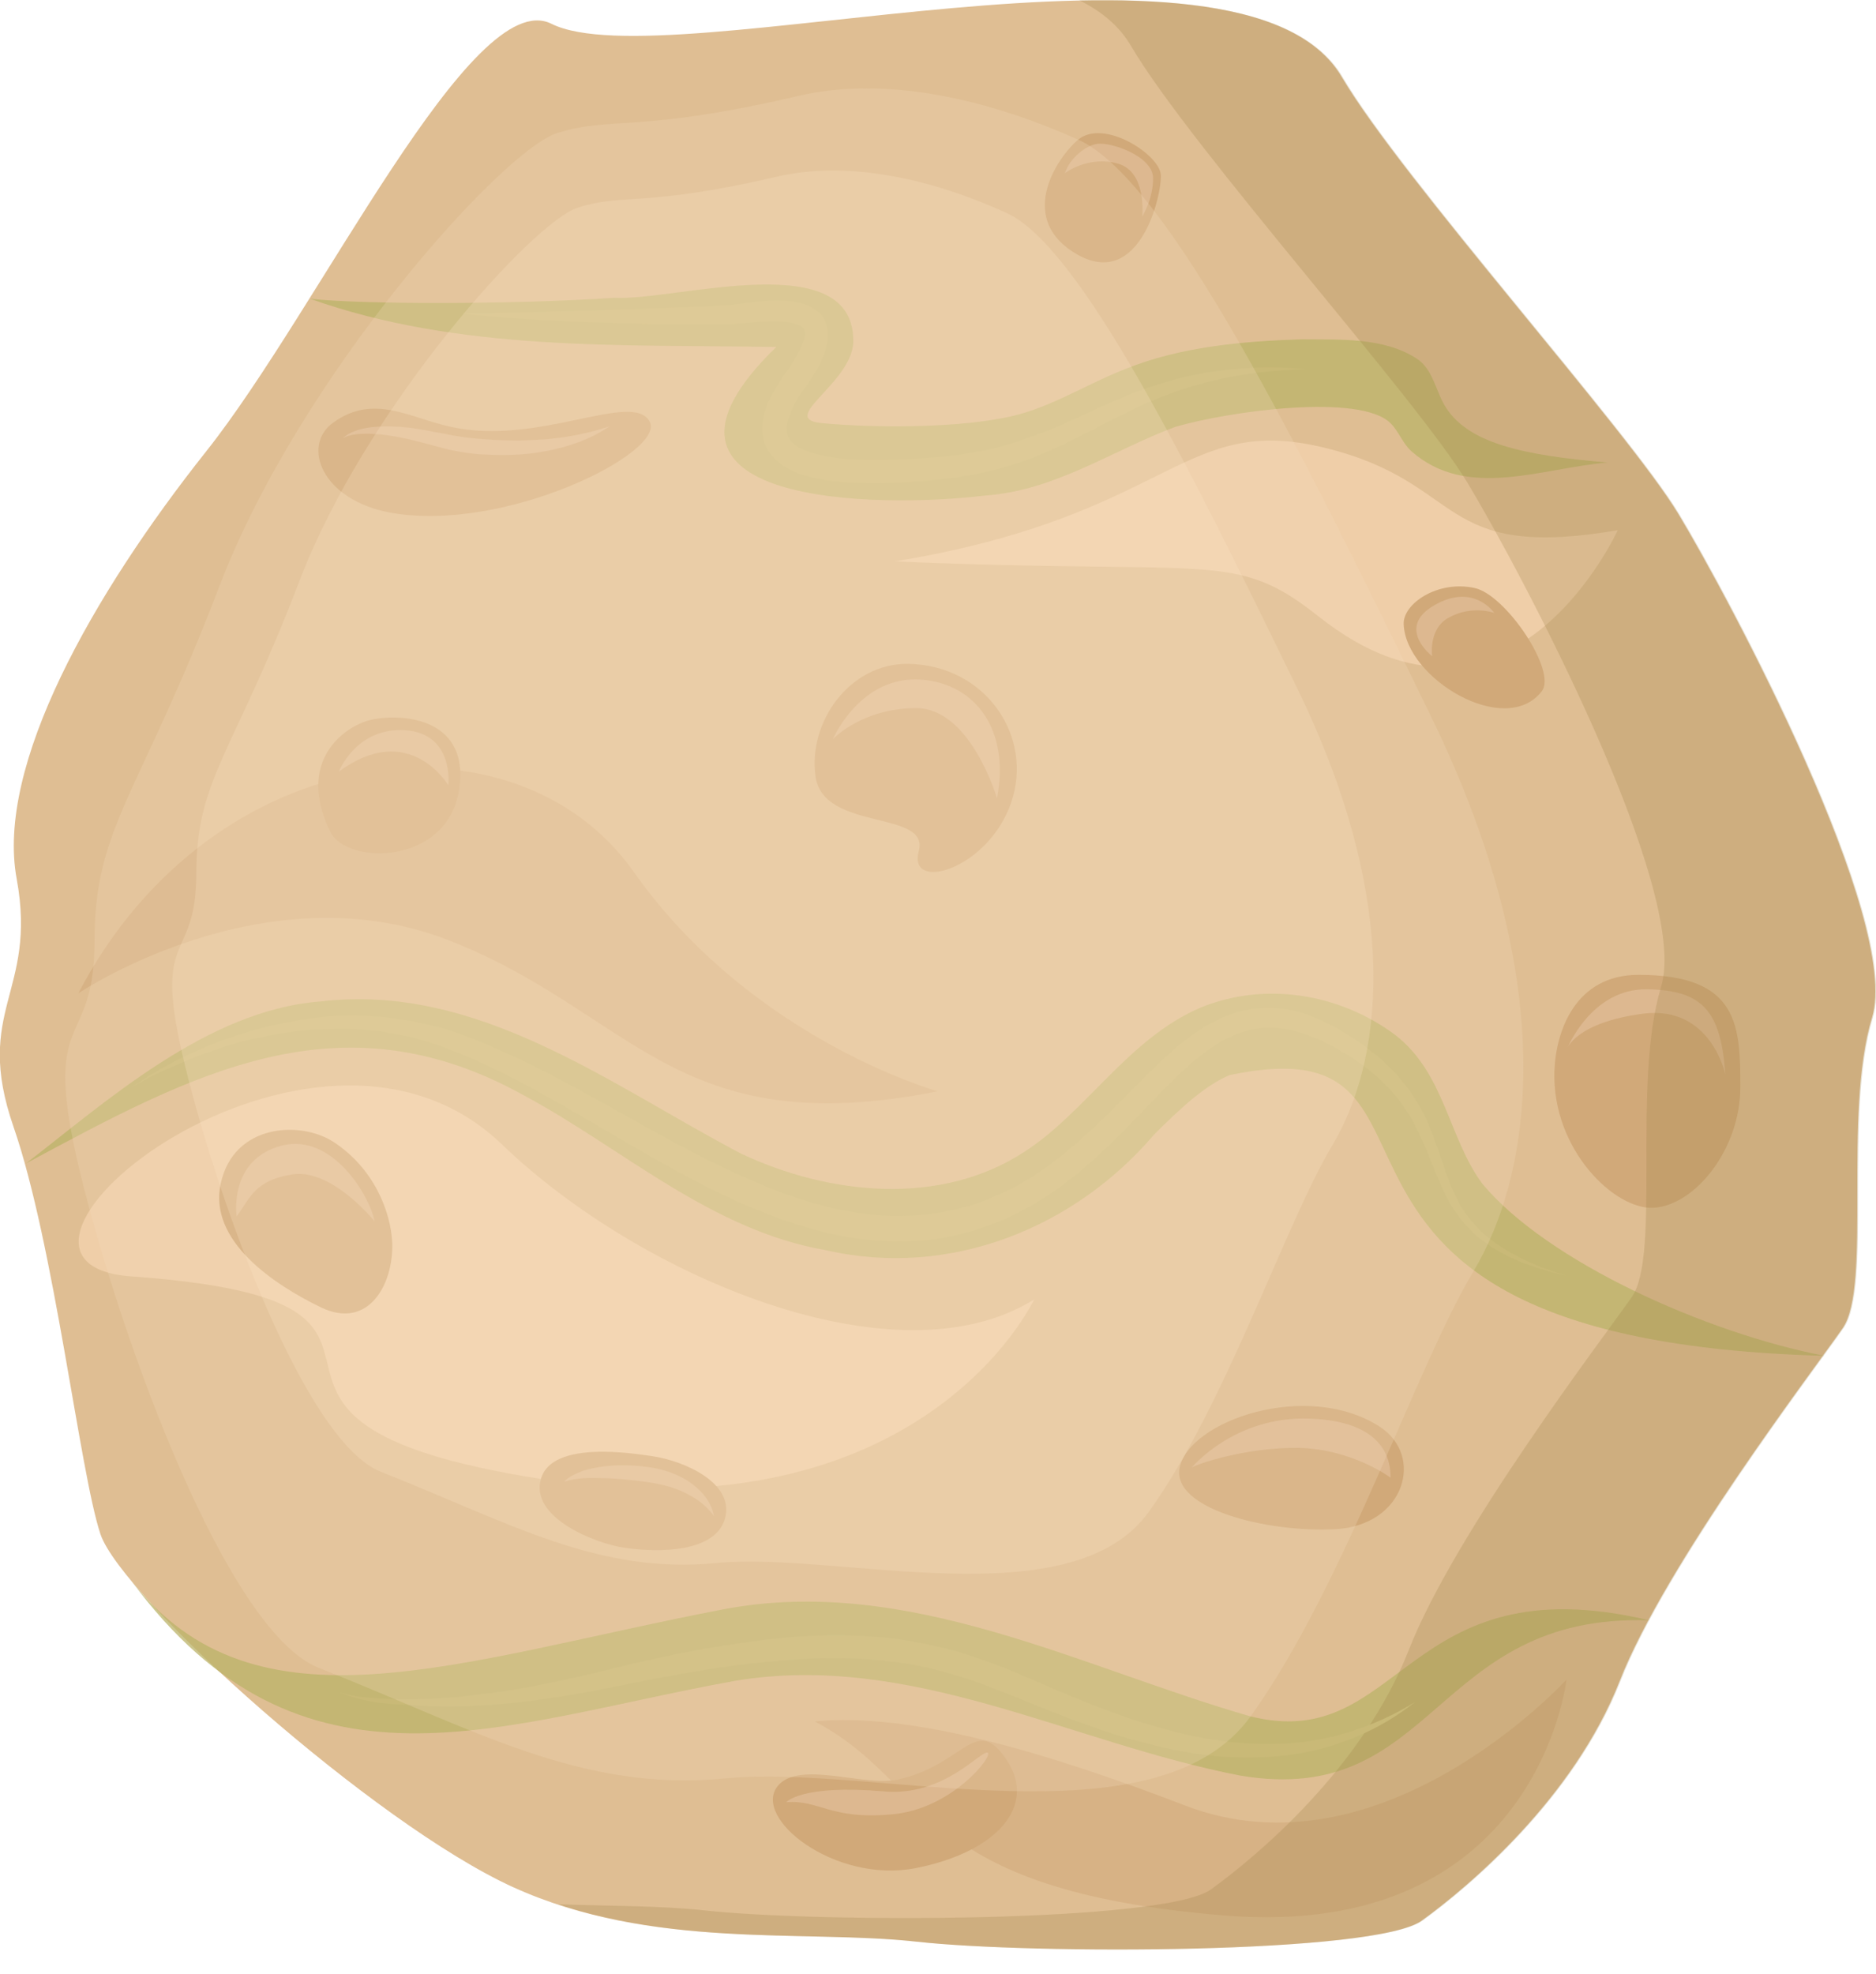 <?xml version="1.0" encoding="UTF-8"?> <svg xmlns="http://www.w3.org/2000/svg" width="77" height="81" viewBox="0 0 77 81" fill="none"><g clip-path="url(#clip0_305_275)"><path d="M22.634 0.976C19.366 -0.654 13.127 12.646 8.467 18.517C3.806 24.389 -0.186 31.428 0.687 36.077C1.541 40.745 -1.114 41.43 0.557 46.246C2.228 51.08 3.268 60.379 4.122 62.953C4.994 65.547 15.355 74.845 21.055 77.438C26.756 80.031 32.976 79.161 37.636 79.68C42.297 80.198 56.464 80.198 58.358 78.809C60.252 77.438 64.578 73.808 66.472 68.992C68.366 64.157 74.419 56.248 75.626 54.507C76.833 52.784 75.626 45.727 76.833 41.763C78.04 37.799 70.965 24.537 68.886 21.092C66.806 17.647 57.559 7.385 55.071 3.162C50.968 -3.821 27.35 3.329 22.634 0.976Z" fill="#DFBE93"></path><path opacity="0.35" d="M3.213 40.763C3.213 40.763 10.826 35.632 18.401 38.578C25.977 41.523 27.666 46.931 38.491 44.783C38.491 44.783 30.879 42.671 26.014 35.781C21.168 28.89 8.727 30.205 3.213 40.763Z" fill="#C99C6B"></path><path opacity="0.35" d="M33.44 70.64C37.413 70.251 43.039 71.937 48.628 74.085C56.742 77.216 64.299 68.918 64.299 68.918C64.299 68.918 63.111 79.642 50.262 78.605C37.431 77.549 38.323 73.215 33.44 70.64Z" fill="#C99C6B"></path><path d="M36.727 23.037C48.108 21.166 48.461 16.943 54.347 18.369C60.233 19.795 58.878 23.037 66.398 21.759C66.398 21.759 61.96 31.502 54.124 25.297C50.652 22.555 49.947 23.611 36.727 23.037Z" fill="#EFCEA8"></path><path d="M5.385 52.377C-2.395 51.821 12.793 39.43 20.61 46.968C26.236 52.377 36.782 56.86 42.446 53.322C42.446 53.322 37.897 63.157 22.226 60.694C6.517 58.23 20.146 53.433 5.385 52.377Z" fill="#EFCEA8"></path><path d="M67.253 40.003C64.653 40.003 63.855 42.319 63.799 43.967C63.706 47.19 66.287 49.654 67.866 49.561C69.574 49.469 71.431 47.153 71.431 44.616C71.431 42.096 71.375 40.003 67.253 40.003Z" fill="#D1A979"></path><path d="M64.32 43.041C64.32 43.041 65.304 40.559 67.607 40.596C69.909 40.633 70.633 41.504 70.819 44.097C70.819 44.097 70.225 41.244 67.44 41.596C64.654 41.967 64.32 43.041 64.32 43.041Z" fill="#DDB890"></path><path d="M13.666 17.35C12.366 18.295 13.202 20.518 16.024 21.037C20.703 21.889 27.369 18.554 26.663 17.295C25.958 16.017 22.096 18.314 18.512 17.517C16.841 17.165 15.337 16.128 13.666 17.35Z" fill="#D1A979"></path><path d="M14.074 17.998C14.223 17.813 14.464 17.721 14.687 17.646C14.91 17.572 15.151 17.535 15.393 17.517C15.875 17.48 16.358 17.498 16.822 17.554C17.286 17.609 17.769 17.721 18.215 17.795C18.66 17.887 19.106 17.961 19.57 17.998C20.016 18.035 20.48 18.073 20.926 18.073C21.39 18.091 21.835 18.054 22.3 18.035C23.209 17.961 24.119 17.795 25.011 17.498C24.231 18.035 23.302 18.35 22.374 18.517C21.427 18.702 20.462 18.702 19.515 18.628C19.032 18.573 18.568 18.498 18.103 18.369L17.416 18.184C17.194 18.128 16.971 18.073 16.748 18.017C16.302 17.924 15.857 17.832 15.393 17.813C15.17 17.795 14.947 17.795 14.706 17.813C14.594 17.832 14.483 17.832 14.371 17.869C14.278 17.887 14.167 17.924 14.074 17.998Z" fill="#DDB890"></path><path d="M13.555 34.132C14.242 35.521 18.382 35.503 18.846 32.391C19.311 29.279 16.191 29.279 15.151 29.557C14.112 29.835 12.143 31.243 13.555 34.132Z" fill="#D1A979"></path><path d="M13.906 31.669C13.906 31.669 14.612 29.835 16.636 29.965C18.66 30.113 18.4 32.224 18.4 32.224C18.4 32.224 16.803 29.52 13.906 31.669Z" fill="#DDB890"></path><path d="M9.061 48.562C9.6 46.098 12.348 45.987 13.685 46.858C15.337 47.932 16.043 49.71 16.099 51.007C16.154 52.692 15.133 54.581 13.184 53.655C11.234 52.711 8.542 50.914 9.061 48.562Z" fill="#D1A979"></path><path d="M9.712 49.914C9.712 49.914 9.359 47.561 11.587 47.005C13.648 46.505 15.171 49.062 15.375 50.117C15.375 50.117 13.63 47.95 12.014 48.191C10.417 48.432 10.25 49.21 9.712 49.914Z" fill="#DDB890"></path><path d="M26.737 59.749C28.148 59.953 30.135 60.879 29.764 62.287C29.392 63.694 27.109 63.731 25.605 63.509C24.472 63.343 21.724 62.287 22.207 60.675C22.671 59.082 26.069 59.657 26.737 59.749Z" fill="#D1A979"></path><path d="M23.154 60.805C23.358 60.583 23.637 60.471 23.916 60.36C24.194 60.268 24.491 60.212 24.788 60.175C25.382 60.101 25.958 60.12 26.552 60.194C27.146 60.268 27.741 60.453 28.26 60.786C28.762 61.12 29.207 61.62 29.3 62.213C28.966 61.731 28.502 61.435 28.019 61.212C27.536 60.99 27.016 60.879 26.478 60.805C25.939 60.731 25.382 60.675 24.825 60.657C24.547 60.657 24.268 60.638 23.99 60.657C23.711 60.675 23.433 60.712 23.154 60.805Z" fill="#DDB890"></path><path d="M31.937 73.271C30.823 74.586 34.258 77.309 37.581 76.66C40.886 76.012 42.595 74.123 41.313 72.215C40.032 70.307 39.605 72.419 36.839 73.03C35.483 73.326 32.828 72.234 31.937 73.271Z" fill="#D1A979"></path><path d="M32.272 73.956C32.272 73.956 32.884 73.215 36.282 73.511C38.733 73.734 40.256 71.826 40.534 71.919C40.813 72.011 39.067 74.271 36.561 74.456C34.072 74.678 33.627 73.845 32.272 73.956Z" fill="#DDB890"></path><path d="M37.283 27.242C34.87 27.205 33.143 29.65 33.477 31.891C33.83 34.132 38.175 33.224 37.71 34.929C37.246 36.633 40.551 35.688 41.498 32.947C42.445 30.224 40.458 27.297 37.283 27.242Z" fill="#D1A979"></path><path d="M34.182 30.335C34.182 30.335 35.314 27.686 37.84 27.89C40.068 28.075 41.46 29.983 40.922 32.761C40.922 32.761 39.845 29.075 37.617 29.057C35.37 29.057 34.182 30.335 34.182 30.335Z" fill="#DDB890"></path><path d="M48.423 60.212C48.052 61.898 51.969 62.898 54.81 62.75C57.651 62.602 58.487 59.749 56.63 58.545C53.641 56.619 48.831 58.304 48.423 60.212Z" fill="#D1A979"></path><path d="M48.906 60.231C48.906 60.231 50.652 58.101 53.752 58.212C56.853 58.323 57.076 59.934 57.076 60.638C57.076 60.638 55.516 59.471 53.325 59.416C51.134 59.379 49.055 60.101 48.906 60.231Z" fill="#DDB890"></path><path d="M44.246 5.737C43.336 6.514 41.702 9.034 44.246 10.46C46.789 11.868 47.699 7.996 47.644 7.163C47.588 6.348 45.304 4.847 44.246 5.737Z" fill="#D1A979"></path><path d="M43.707 7.107C43.911 6.477 44.58 5.959 45.044 5.903C45.638 5.829 47.328 6.422 47.328 7.311C47.328 8.2 46.882 8.885 46.882 8.885C46.882 8.885 47.086 7.07 45.898 6.718C44.672 6.366 43.707 7.107 43.707 7.107Z" fill="#DDB890"></path><path d="M60.529 24.13C61.81 24.408 63.927 27.556 63.277 28.372C61.773 30.298 57.688 27.834 57.614 25.612C57.577 24.778 59.007 23.796 60.529 24.13Z" fill="#D1A979"></path><path d="M61.327 25.148C61.327 25.148 60.491 23.907 58.876 24.834C57.26 25.76 58.783 26.927 58.783 26.927C58.783 26.927 58.616 25.815 59.451 25.352C60.398 24.815 61.327 25.148 61.327 25.148Z" fill="#DDB890"></path><path opacity="0.75" d="M59.268 16.591C58.915 15.961 58.785 15.128 58.154 14.72C56.798 13.831 54.979 13.942 53.438 13.924C51.042 13.998 48.462 14.22 46.178 15.146C44.395 15.85 42.947 16.85 41.109 17.165C38.955 17.573 35.798 17.554 33.793 17.369C31.862 17.221 34.833 15.832 35.019 14.127C35.204 9.997 27.703 12.368 25.215 12.22C21.111 12.498 14.817 12.498 12.719 12.257C18.846 14.442 25.475 14.127 31.862 14.239C25.14 20.759 36.095 20.87 40.44 20.333C43.281 20.147 45.695 18.462 48.239 17.517C50.467 16.869 55.833 16.128 57.077 17.369C57.411 17.702 57.578 18.203 57.931 18.517C60.215 20.536 63.278 19.203 65.989 18.98C62.536 18.684 60.178 18.203 59.268 16.591ZM32.753 14.387C32.753 14.387 32.735 14.387 32.735 14.368L32.753 14.387Z" fill="#BAB268"></path><path opacity="0.75" d="M60.846 48.58C59.454 46.709 59.305 44.042 57.263 42.467C54.979 40.763 51.897 40.263 49.26 41.356C46.327 42.615 44.563 45.635 42.075 47.246C38.621 49.525 34.035 49.043 30.414 47.339C25.048 44.523 19.608 40.319 13.146 41.097C8.486 41.449 4.271 45.283 1.059 47.746C7.891 44.079 13.944 40.745 21.502 44.949C25.549 47.117 29.17 50.488 33.905 51.303C38.974 52.47 44.098 50.395 47.366 46.561C48.425 45.505 49.427 44.56 50.467 44.116C61.292 41.856 50.56 54.989 74.883 55.637C70 54.692 63.502 51.766 60.846 48.58Z" fill="#BAB268"></path><path opacity="0.75" d="M51.34 70.437C44.377 68.436 37.284 64.621 29.745 66.028C18.753 68.14 10.509 71.418 5.385 64.861C12.366 74.326 20.443 70.733 30.173 68.973C37.414 67.769 43.968 71.529 50.913 72.863C58.952 74.215 58.804 66.195 67.698 66.491C57.615 64.102 57.56 71.974 51.34 70.437Z" fill="#BAB268"></path><path opacity="0.25" d="M68.924 21.092C66.844 17.647 57.597 7.385 55.109 3.162C53.568 0.55 49.298 -0.08 44.303 0.013C45.231 0.476 45.956 1.087 46.42 1.884C48.908 6.107 58.173 16.369 60.234 19.814C62.314 23.259 69.388 36.521 68.181 40.485C66.974 44.449 68.181 51.506 66.974 53.229C65.767 54.952 59.714 62.879 57.82 67.714C55.926 72.548 51.6 76.16 49.706 77.531C47.812 78.902 33.645 78.902 28.985 78.401C27.146 78.198 25.085 78.216 22.895 78.142C28.075 79.865 33.497 79.216 37.674 79.68C42.335 80.198 56.502 80.198 58.396 78.809C60.29 77.438 64.616 73.808 66.51 68.992C68.404 64.157 74.457 56.248 75.664 54.507C76.871 52.785 75.664 45.727 76.871 41.763C78.078 37.8 71.003 24.537 68.924 21.092Z" fill="#9E8146"></path><path d="M18.902 12.85C19.348 12.868 19.794 12.85 20.239 12.85L21.576 12.812L24.25 12.738L26.924 12.646C27.815 12.609 28.706 12.59 29.579 12.535C29.802 12.516 30.024 12.516 30.229 12.479C30.433 12.46 30.656 12.424 30.878 12.405C31.343 12.349 31.807 12.312 32.29 12.349C32.531 12.368 32.791 12.405 33.069 12.498C33.329 12.59 33.645 12.775 33.831 13.109C34.016 13.442 33.998 13.794 33.961 14.053C33.905 14.331 33.812 14.572 33.719 14.794C33.515 15.239 33.237 15.646 32.977 15.998C32.735 16.332 32.531 16.702 32.401 17.054C32.271 17.406 32.252 17.739 32.364 17.962C32.475 18.184 32.772 18.388 33.125 18.517C33.849 18.777 34.722 18.851 35.595 18.869C36.467 18.888 37.34 18.832 38.213 18.777C39.104 18.721 39.94 18.592 40.775 18.406C41.611 18.184 42.428 17.906 43.245 17.573C44.043 17.239 44.86 16.832 45.677 16.48C46.494 16.11 47.348 15.813 48.221 15.572C49.966 15.109 51.786 14.98 53.568 15.146C51.786 15.202 50.022 15.461 48.369 16.035C46.698 16.591 45.194 17.499 43.56 18.277C42.743 18.666 41.889 18.999 40.998 19.24C40.107 19.462 39.178 19.629 38.287 19.703C37.396 19.796 36.486 19.851 35.576 19.833C34.666 19.814 33.738 19.759 32.772 19.425C32.531 19.332 32.29 19.221 32.067 19.055C31.844 18.888 31.621 18.666 31.473 18.388C31.324 18.11 31.268 17.777 31.287 17.499C31.305 17.202 31.361 16.943 31.454 16.702C31.64 16.221 31.9 15.813 32.16 15.424C32.42 15.072 32.642 14.72 32.828 14.368C32.902 14.202 32.977 14.016 33.014 13.868C33.051 13.702 33.032 13.59 32.995 13.516C32.958 13.442 32.884 13.368 32.735 13.313C32.587 13.257 32.401 13.22 32.197 13.201C31.807 13.164 31.38 13.183 30.953 13.22C30.73 13.239 30.526 13.257 30.284 13.275C30.043 13.294 29.82 13.294 29.597 13.294C27.796 13.331 26.014 13.275 24.231 13.22C23.34 13.183 22.449 13.146 21.558 13.09C20.685 13.035 19.775 12.979 18.902 12.85Z" fill="#C9B977"></path><path d="M5.385 44.634C6.555 43.801 7.873 43.153 9.228 42.653C10.584 42.171 12.032 41.837 13.48 41.708C13.852 41.689 14.204 41.671 14.576 41.671L15.671 41.726C16.043 41.763 16.395 41.837 16.767 41.874C16.952 41.893 17.119 41.949 17.305 41.986L17.844 42.115C18.568 42.282 19.255 42.56 19.923 42.838C20.592 43.116 21.26 43.431 21.91 43.745C24.509 45.042 26.942 46.579 29.504 47.82C30.785 48.432 32.085 49.006 33.422 49.376C34.759 49.765 36.151 49.969 37.525 49.876C38.212 49.839 38.881 49.728 39.549 49.543C40.218 49.376 40.849 49.098 41.462 48.802C42.687 48.191 43.783 47.302 44.822 46.339C45.862 45.375 46.828 44.301 47.905 43.319C48.443 42.819 49.037 42.356 49.706 41.986C50.374 41.615 51.154 41.374 51.952 41.356C52.751 41.337 53.512 41.541 54.199 41.856C54.886 42.171 55.517 42.56 56.112 43.004C56.706 43.449 57.263 43.968 57.708 44.56C58.173 45.153 58.525 45.82 58.785 46.505C59.045 47.191 59.249 47.876 59.509 48.543C59.639 48.876 59.788 49.191 59.955 49.487C60.141 49.784 60.345 50.062 60.586 50.321C61.069 50.84 61.663 51.229 62.295 51.562C62.926 51.895 63.613 52.136 64.3 52.358C63.594 52.192 62.907 51.988 62.239 51.71C61.57 51.414 60.939 51.043 60.401 50.525C60.141 50.265 59.899 49.969 59.695 49.673C59.491 49.358 59.324 49.043 59.175 48.709C58.878 48.043 58.637 47.357 58.34 46.727C58.061 46.079 57.708 45.486 57.263 44.949C56.817 44.412 56.297 43.968 55.722 43.56C55.146 43.171 54.533 42.819 53.902 42.56C53.271 42.301 52.602 42.152 51.971 42.171C51.321 42.208 50.69 42.412 50.114 42.745C49.539 43.078 49 43.523 48.48 44.005C47.459 44.968 46.512 46.061 45.454 47.061C44.395 48.08 43.226 49.024 41.889 49.71C41.22 50.062 40.515 50.34 39.791 50.543C39.066 50.747 38.324 50.895 37.562 50.932C36.059 51.025 34.554 50.784 33.125 50.377C31.695 49.95 30.358 49.376 29.058 48.728C26.459 47.413 24.045 45.838 21.52 44.486C20.889 44.153 20.257 43.838 19.608 43.542C18.958 43.264 18.308 42.986 17.639 42.782L17.138 42.634C16.971 42.578 16.804 42.523 16.637 42.504L15.597 42.319L14.539 42.227C14.186 42.208 13.833 42.227 13.48 42.227C12.069 42.264 10.658 42.504 9.284 42.93C8.597 43.153 7.929 43.393 7.279 43.69C6.647 43.949 5.997 44.264 5.385 44.634Z" fill="#C9B977"></path><path d="M13.906 69.436C14.352 69.585 14.835 69.64 15.299 69.677C15.763 69.714 16.246 69.733 16.71 69.733C17.657 69.733 18.585 69.677 19.532 69.548C21.408 69.344 23.246 68.936 25.065 68.492C26.904 68.029 28.779 67.64 30.691 67.38L31.397 67.288L32.121 67.214C32.604 67.158 33.087 67.14 33.569 67.121C34.535 67.084 35.5 67.121 36.484 67.214C37.45 67.325 38.416 67.529 39.344 67.788C40.272 68.066 41.201 68.418 42.055 68.788C42.928 69.159 43.782 69.548 44.654 69.881C45.527 70.233 46.4 70.548 47.291 70.807C49.073 71.344 50.93 71.659 52.787 71.548C54.644 71.437 56.463 70.844 58.079 69.844C56.593 71.029 54.755 71.789 52.824 72.03C51.858 72.141 50.893 72.141 49.928 72.067C48.962 71.974 48.015 71.789 47.087 71.548C45.211 71.085 43.429 70.344 41.683 69.64C40.811 69.288 39.957 68.955 39.065 68.696C38.174 68.436 37.283 68.251 36.355 68.158C35.445 68.047 34.516 68.029 33.588 68.047C32.66 68.084 31.731 68.158 30.803 68.269C28.946 68.473 27.089 68.844 25.233 69.214C23.357 69.603 21.463 69.9 19.551 69.992C18.604 70.048 17.638 70.029 16.691 69.955C15.744 69.937 14.779 69.807 13.906 69.436Z" fill="#C9B977"></path><path opacity="0.25" d="M32.754 3.94C26.163 5.477 25.141 4.755 22.876 5.459C20.611 6.163 12.293 15.443 9.006 24.056C5.72 32.65 3.881 33.928 3.881 38.596C3.881 43.264 1.616 41.245 3.306 48.191C5.014 55.137 9.34 66.954 13.072 68.436C19.497 70.974 23.86 73.567 29.82 72.974C35.781 72.382 47.478 75.808 51.34 70.418C55.202 65.028 58.099 56.137 60.476 52.173C62.852 48.209 64.133 40.485 58.749 29.427C53.364 18.369 47.924 7.385 44.266 5.737C40.59 4.088 36.393 3.088 32.754 3.94Z" fill="#F4DEBE"></path><path opacity="0.25" d="M31.862 7.255C26.441 8.515 25.586 7.922 23.73 8.515C21.873 9.089 15.003 16.739 12.292 23.833C9.581 30.928 8.058 31.965 8.058 35.818C8.058 39.67 6.183 38.003 7.594 43.727C8.987 49.45 12.552 59.193 15.634 60.397C20.926 62.49 24.528 64.621 29.43 64.139C34.332 63.657 43.987 66.473 47.162 62.027C50.337 57.6 52.732 50.265 54.682 47.005C56.65 43.727 57.69 37.374 53.252 28.26C48.815 19.147 44.34 10.108 41.313 8.737C38.305 7.367 34.852 6.552 31.862 7.255Z" fill="#FCE6C5"></path></g><defs><clipPath id="clip0_305_275"><rect width="77" height="80" fill="white" transform="translate(0 0.013)"></rect></clipPath></defs></svg> 